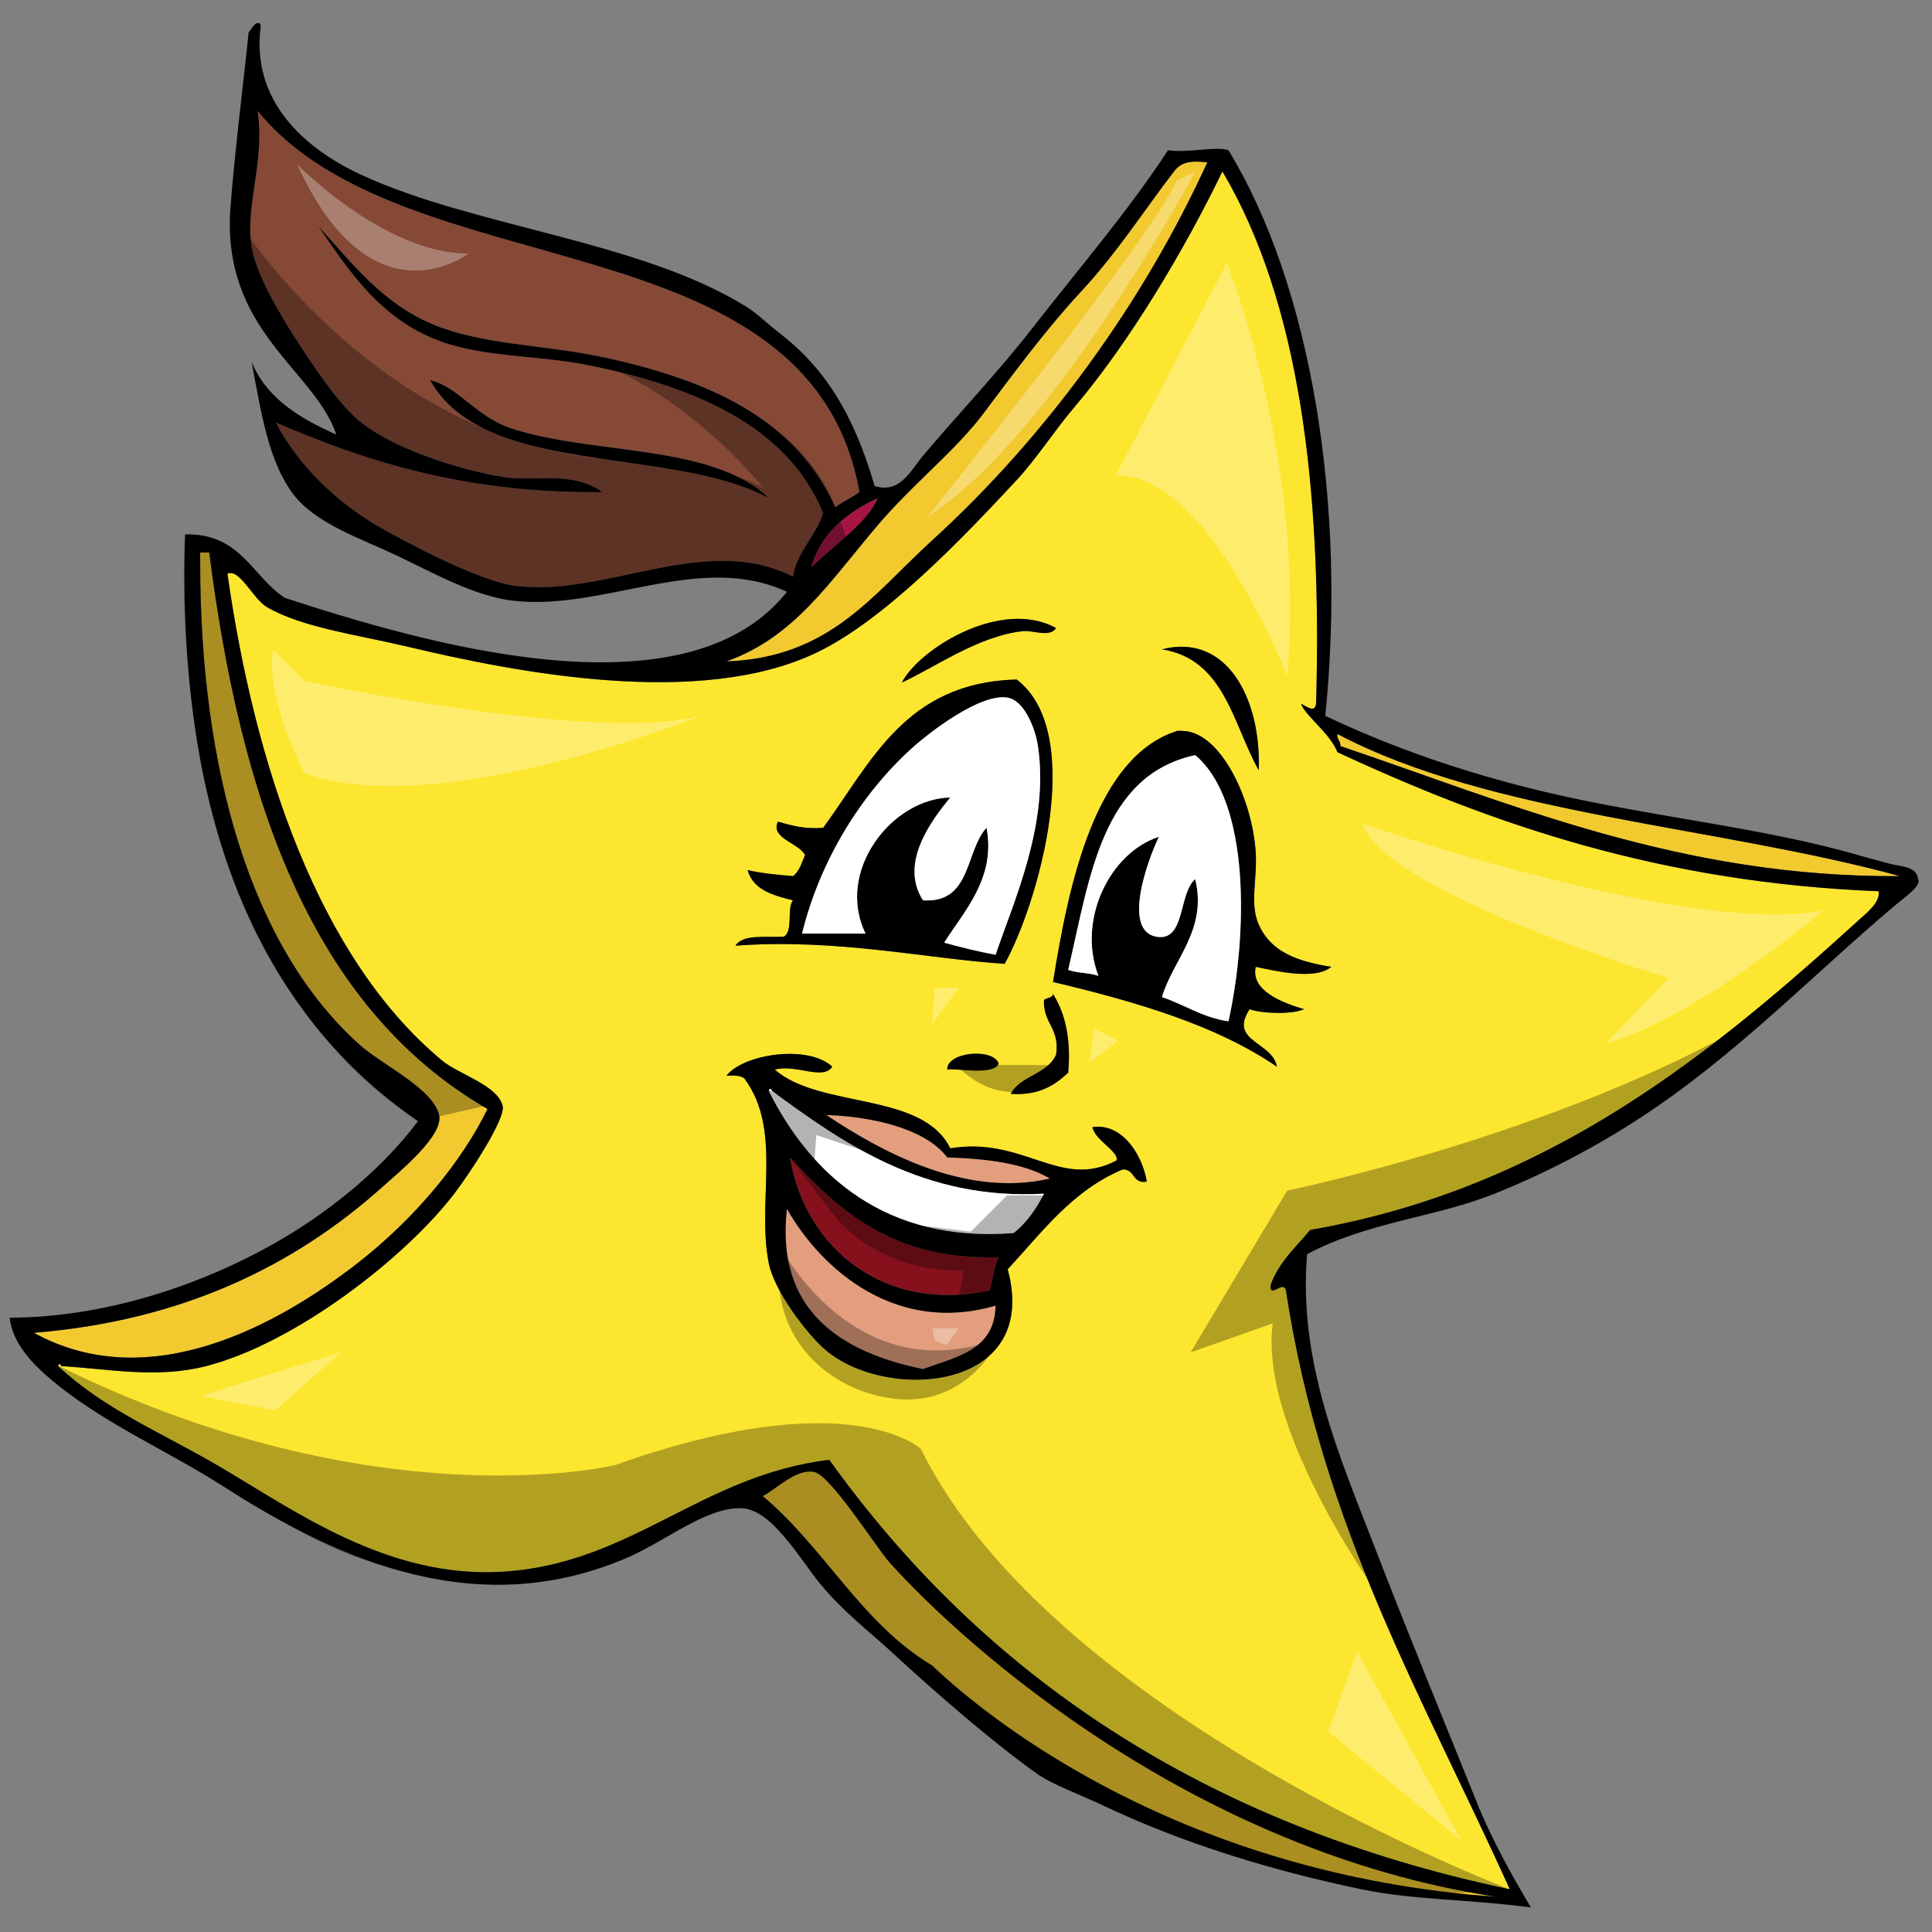 <?xml version="1.0" encoding="utf-8"?>
<!-- Generator: Adobe Illustrator 17.0.0, SVG Export Plug-In . SVG Version: 6.00 Build 0)  -->
<!DOCTYPE svg PUBLIC "-//W3C//DTD SVG 1.1//EN" "http://www.w3.org/Graphics/SVG/1.1/DTD/svg11.dtd">
<svg version="1.1" id="layer_1" xmlns="http://www.w3.org/2000/svg" xmlns:xlink="http://www.w3.org/1999/xlink" x="0px" y="0px"
	 width="200px" height="200px" viewBox="0 0 200 200" style="enable-background:new 0 0 200 200;" xml:space="preserve">
<rect x="0" y="0" width="200" height="200" fill="#808080" stroke="none"/>
<path id="color6" style="fill:#854936;" d="M85.219,53.126c-3.768-9.262-13.821-13.229-24.421-15.341
	c-5.099-1.016-10.733-0.78-15.34-2.505c-6.158-2.305-9.399-7.337-12.523-11.896c3.464,3.791,6.694,8.149,12.21,10.331
	c4.926,1.948,11.134,2.007,16.593,3.131c11.535,2.376,20.475,6.361,24.733,15.654c0.771-0.586,1.735-0.979,2.505-1.565
	c-5.182-28.736-47.065-20.77-62.303-39.448c0.779,5.273-1.324,9.793-0.626,14.089c0.454,2.79,2.927,6.996,4.696,9.705
	c1.652,2.529,4.1,6.272,6.262,8.14c3.47,2.998,10.562,5.223,15.028,5.949c3.415,0.555,7.053-0.692,10.332,1.566
	c-13.837,0.166-24.287-3.056-33.813-7.201c2.301,4.435,6.335,8.354,10.958,10.957c3.114,1.754,10.221,5.484,13.775,5.949
	c9.419,1.231,19.731-5.576,28.804-0.939C82.58,56.958,84.42,55.562,85.219,53.126z M44.518,39.351
	c3.027,0.731,4.697,3.782,8.453,5.009c8.492,2.776,20.754,1.545,26.612,7.201C69.317,46.068,50.157,49.47,44.518,39.351z"/>
<path id="color5" style="fill:#A71543;" d="M83.966,58.762c2.245-2.244,5.922-4.721,6.888-7.201
	C87.683,53.086,84.994,55.093,83.966,58.762z"/>
<path id="color4" style="fill:#86111D;" d="M103.377,130.145c-0.45,1.01-0.599,2.322-0.939,3.443
	c-10.621,2.328-19.054-4.127-20.663-13.776C86.888,125.345,92.404,130.473,103.377,130.145z"/>
<path id="color3" style="fill:#E29E7D;" d="M98.055,119.812c4.143,0.137,7.953,0.605,10.645,2.192
	c-8.721,2.016-17.357-2.72-23.169-6.575C89.811,115.535,95.74,116.699,98.055,119.812z M81.462,125.135
	c-1.203,10.528,5.559,14.857,14.089,16.594c3.439-1.257,7.447-1.945,7.514-6.575C92.905,138.137,85.167,131.626,81.462,125.135z"/>
<path id="color2" style="fill:#FDE62F;" d="M134.686,72.85c0.645,0.314,1.588,1.117,1.566-0.313
	c0.598-22.096-1.719-41.278-9.706-54.789c-3.919,8.092-9.585,17.633-15.341,24.421c-2.115,2.494-3.907,5.319-5.948,7.514
	c-5.524,5.938-13.592,14.433-20.663,17.846c-12.125,5.852-31.201,2.081-42.579-0.626c-4.929-1.172-10.791-1.946-14.402-4.07
	c-1.423-0.837-2.81-4.021-4.069-3.444c2.819,19.817,9.417,39.773,22.229,50.406c1.721,1.428,5.752,2.541,6.262,4.695
	c0.319,1.35-3.463,7.059-5.01,9.08c-5.017,6.557-16.379,15.451-25.672,17.846c-5.084,1.311-10.024,0.303-15.028,0
	c0.001-0.174-0.254-0.355-0.313,0c4.821,4.503,10.63,6.845,16.593,10.332c7.87,4.601,17.476,11.685,29.43,10.957
	c13.377-0.813,20.502-9.968,33.813-11.584c15.983,22.317,38.804,37.798,70.443,44.458c-8.811-19.576-19.424-37.349-23.168-61.99
	c-0.228-1.156-1.785,0.977-1.565-0.626c0.874-2.362,2.604-3.867,4.07-5.636c24.865-4.321,41.759-18.424,56.98-32.247
	c0.706-0.641,2.049-1.696,1.879-2.818c-22.585-0.897-40.021-6.941-56.042-14.402C137.692,75.892,135.105,74.106,134.686,72.85z
	 M130.303,79.738c-2.696-4.818-3.535-11.493-10.019-12.523C127.022,65.495,130.571,72.365,130.303,79.738z M109.326,65.023
	c-0.688,1.011-2.367,0.194-3.444,0.313c-4.571,0.505-8.946,3.662-12.523,5.322C95.23,67.074,103.742,61.9,109.326,65.023z
	 M108.073,103.532c0.253-0.269,0.858-0.187,0.94-0.626c1.248,1.987,1.879,4.591,1.565,8.14c-1.402,1.311-3.043,2.384-5.949,2.191
	c1.017-1.906,3.824-2.021,4.697-4.069C109.745,106.452,107.962,105.94,108.073,103.532z M81.148,96.957
	c0.991-0.574,0.271-2.86,0.939-3.757c-2.097-0.512-4.127-1.09-4.696-3.131c1.434,0.34,3.065,0.483,4.696,0.627
	c0.667-0.481,0.905-1.391,1.252-2.191c-0.686-1.265-3.604-1.723-2.817-3.444c1.398,0.376,2.746,0.803,4.697,0.626
	c4.986-6.806,8.526-15.059,20.037-15.341c7.241,5.554,2.234,23.123-1.252,29.429c-8.135-0.532-17.38-2.653-27.864-1.878
	C76.893,96.667,79.289,97.081,81.148,96.957z M103.377,110.106c-0.475,1.307-4.821,0.388-5.322,0.626
	C97.993,108.863,102.863,108.469,103.377,110.106z M116.214,121.065c-5.222,2.189-8.332,6.487-11.896,10.332
	c3.469,12.839-12.934,13.776-19.098,8.14c-1.817-1.66-5.067-5.904-5.636-8.767c-1.28-6.444,1.444-13.714-2.504-19.098
	c-0.37-0.36-1.106-0.354-1.878-0.313c1.723-2.236,8.427-3.271,10.957-0.939c-0.949,1.467-3.795-0.3-5.949,0.313
	c4.69,4.077,15.285,2.248,18.159,8.141c7.664-1.266,11.38,4.357,17.22,1.252c0.226-0.966-2.171-1.996-2.506-3.444
	c2.956-0.447,5.106,2.615,5.636,5.637C117.182,122.602,117.526,121.005,116.214,121.065z M129.989,100.088
	c-0.533,2.461,2.727,3.707,5.009,4.384c-1.196,0.559-4.424,0.466-5.636,0c-2.219,3.371,2.396,3.366,2.818,5.948
	c-6.324-4.32-14.57-6.72-23.168-8.767c1.647-10.383,4.441-23.313,12.836-25.985c0.164-0.052,0.454-0.005,0.627,0
	c3.845,0.103,7.147,6.964,7.514,12.523c0.184,2.794-0.644,5.359,0.313,7.514c1.278,2.879,4.036,3.819,7.514,4.383
	C136.116,101.522,131.907,100.479,129.989,100.088z"/>
<path id="color1" style="fill:#F2CA30;" d="M96.489,55.944C90.346,61.539,85.931,68.085,75.2,68.467
	c7.006-2.483,10.596-8.141,15.654-14.088c3.653-4.297,8.05-7.711,10.957-11.584c3.266-4.35,6.59-8.833,10.02-12.523
	c3.848-4.143,6.547-8.427,9.705-12.524c0.654-0.85,1.448-1.178,3.443-0.939C118.41,31.214,108.326,45.165,96.489,55.944z
	 M37.004,130.77c5.966-4.64,10.827-10.555,13.462-15.967c-18.242-10.562-25.552-32.054-28.804-57.606c-0.313,0-0.626,0-0.939,0
	c0,0.313,0,0.626,0,0.939c-0.022,21.352,5.188,39.967,16.593,50.093c2.266,2.012,7.519,4.472,8.14,7.2
	c0.479,2.104-3.936,5.718-5.949,7.514c-9.142,8.16-20.732,13.792-36.004,15.028C15.594,144.616,29.019,136.98,37.004,130.77z
	 M138.756,77.233c17.629,5.956,35.225,13.616,57.92,13.462c-19.096-5.22-42.307-6.325-58.233-14.715
	C138.372,76.573,138.795,76.672,138.756,77.233z M92.106,161.765c-1.329-1.48-6.117-9.063-7.827-9.392
	c-1.889-0.364-3.95,1.811-5.323,2.505c6.374,5.314,10.213,13.163,17.532,17.531c6.269,5.973,26.063,23.138,57.908,23.83
	C121.515,187.932,100.06,170.629,92.106,161.765z"/>
<path id="outline" d="M44.518,39.351c5.639,10.12,24.799,6.718,35.065,12.21c-5.857-5.656-18.12-4.425-26.612-7.201
	C49.215,43.132,47.545,40.082,44.518,39.351z M130.303,79.738c0.269-7.373-3.28-14.243-10.019-12.523
	C126.768,68.245,127.606,74.919,130.303,79.738z M76.14,97.897c0.753-1.23,3.149-0.816,5.009-0.94
	c0.991-0.574,0.271-2.86,0.939-3.757c-2.097-0.512-4.127-1.09-4.696-3.131c1.434,0.34,3.065,0.483,4.696,0.627
	c0.667-0.481,0.905-1.391,1.252-2.191c-0.686-1.265-3.604-1.723-2.817-3.444c1.398,0.376,2.746,0.803,4.697,0.626
	c4.986-6.806,8.526-15.059,20.037-15.341c7.241,5.554,2.234,23.123-1.252,29.429C95.869,99.243,86.624,97.122,76.14,97.897z
	 M83.027,96.645c2.192,0,4.384,0,6.575,0c-3.146-6.456,2.714-13.973,8.766-14.089c-1.939,2.368-5.302,6.798-2.817,10.645
	c5.024,0.329,4.335-5.057,6.574-7.514c0.998,5.222-2.359,8.667-4.383,11.897c1.72,0.472,3.469,0.914,5.322,1.252
	c1.926-5.691,5.564-13.533,4.383-21.603c-0.254-1.734-1.372-4.698-3.13-5.01c-2.81-0.497-8.116,3.583-10.02,5.323
	C89.139,82.262,84.909,89.014,83.027,96.645z M137.816,100.088c-1.7,1.434-5.909,0.391-7.827,0
	c-0.533,2.461,2.727,3.707,5.009,4.384c-1.196,0.559-4.424,0.466-5.636,0c-2.219,3.371,2.396,3.366,2.818,5.948
	c-6.324-4.32-14.57-6.72-23.168-8.767c1.647-10.383,4.441-23.313,12.836-25.985c0.164-0.052,0.454-0.005,0.627,0
	c3.845,0.103,7.147,6.964,7.514,12.523c0.184,2.794-0.644,5.359,0.313,7.514C131.581,98.585,134.339,99.524,137.816,100.088z
	 M123.728,78.172c-9.693,2.099-10.909,12.676-13.149,22.229c0.909,0.344,2.223,0.283,3.131,0.626
	c-2.252-5.874,1.251-12.8,6.262-14.401c-1.293,2.693-3.716,9.667-0.313,10.331c3.093,0.605,2.299-4.47,4.07-5.948
	c1.283,5.251-2.304,8.339-3.443,12.21c2.354,0.776,4.151,2.11,6.887,2.505C129.139,96.837,129.479,83,123.728,78.172z
	 M104.629,113.237c2.906,0.192,4.547-0.881,5.949-2.191c0.313-3.549-0.317-6.152-1.565-8.14c-0.082,0.439-0.687,0.357-0.94,0.626
	c-0.111,2.407,1.672,2.92,1.253,5.636C108.453,111.217,105.646,111.331,104.629,113.237z M118.718,122.317
	c-1.536,0.284-1.191-1.313-2.504-1.253c-5.222,2.189-8.332,6.487-11.896,10.332c3.469,12.839-12.934,13.776-19.098,8.14
	c-1.817-1.66-5.067-5.904-5.636-8.767c-1.28-6.444,1.444-13.714-2.504-19.098c-0.37-0.36-1.106-0.354-1.878-0.313
	c1.723-2.236,8.427-3.271,10.957-0.939c-0.949,1.467-3.795-0.3-5.949,0.313c4.69,4.077,15.285,2.248,18.159,8.141
	c7.664-1.266,11.38,4.357,17.22,1.252c0.226-0.966-2.171-1.996-2.506-3.444C116.038,116.233,118.188,119.296,118.718,122.317z
	 M103.064,135.153c-10.159,2.983-17.897-3.527-21.603-10.019c-1.203,10.528,5.559,14.857,14.089,16.594
	C98.99,140.472,102.998,139.783,103.064,135.153z M103.377,130.145c-10.973,0.328-16.489-4.8-21.602-10.333
	c1.609,9.649,10.042,16.104,20.663,13.776C102.778,132.467,102.927,131.154,103.377,130.145z M108.073,123.569
	c-12.432,0.714-20.815-5.252-28.177-10.645c0.001-0.174-0.254-0.355-0.313,0c4.388,8.773,12.174,15.777,25.359,14.715
	C106.271,126.568,107.265,125.161,108.073,123.569z M108.7,122.004c-2.692-1.587-6.502-2.056-10.645-2.192
	c-2.315-3.112-8.245-4.276-12.524-4.383C91.343,119.284,99.979,124.02,108.7,122.004z M98.055,110.732
	c0.501-0.238,4.847,0.681,5.322-0.626C102.863,108.469,97.993,108.863,98.055,110.732z M198.554,91.009
	c0.42,0.668-1.42,1.901-2.505,2.818c-7.794,6.592-15.521,14.52-24.42,20.663c-5.151,3.557-10.904,6.671-16.906,9.08
	c-6.136,2.463-13.104,2.903-19.411,6.262c-0.946,11.124,3.394,21.001,6.888,30.056c3.554,9.21,7.211,18.071,10.645,26.611
	c1.529,3.803,3.625,7.602,5.636,10.958c-6.62-0.871-12.095-0.75-17.532-1.878c-9.049-1.878-18.625-4.763-26.925-8.767
	c-1.924-0.928-4.997-2.023-6.575-3.131c-4.434-3.111-10.627-8.475-15.341-12.836c-1.872-1.733-4.877-4.043-7.2-6.889
	c-2.194-2.686-4.985-7.691-8.141-7.826c-3.548-0.151-7.892,3.383-11.584,5.009c-15.422,6.794-29.795,0.606-41.953-7.2
	c-6.157-3.954-12.977-6.753-18.472-11.585c-1.529-1.345-3.497-3.431-3.757-5.948c10.077-0.016,20.302-3.52,28.178-8.14
	c5.597-3.282,10.787-7.745,14.088-12.21c-16.734-11.548-24.981-31.583-24.107-60.738c5.767-0.132,6.916,4.354,10.331,6.575
	c14.191,4.626,41.43,12.665,51.972-0.626c-8.911-4.164-18.832,1.927-28.178,0.939c-4.125-0.437-8.448-2.914-12.21-4.696
	c-3.755-1.78-8.324-3.282-10.645-6.262c-2.613-3.354-3.391-8.482-4.383-13.776c1.601,3.826,5.014,5.84,8.767,7.514
	c-2.267-6.741-11.893-10.724-10.958-23.481c0.42-5.723,1.47-13.933,1.879-18.159c-0.011,0.111,0.674-1.104,0.939-0.939
	c0.266-0.058,0.295,0.122,0.313,0.313c-1.025,7.818,4.644,12.686,10.332,15.341c11.649,5.437,29.087,6.858,40.074,13.775
	c0.997,0.628,2.086,1.706,3.131,2.505c4.864,3.716,7.843,8.513,10.018,15.967c2.623,0.833,3.703-1.576,5.01-3.131
	c3.549-4.218,7.745-8.617,11.271-13.149c4.747-6.104,9.865-12.025,14.089-18.472c2.186,0.301,4.955-0.462,6.261,0
	c8.572,14.056,12.24,36.662,10.02,58.546c6.698,3.19,14.249,5.846,22.541,7.827c10.901,2.605,22.751,3.717,32.562,6.575
	c1.162,0.338,2.227,0.596,3.443,0.939C196.532,89.668,198.475,89.647,198.554,91.009z M83.966,58.762
	c2.245-2.244,5.922-4.721,6.888-7.201C87.683,53.086,84.994,55.093,83.966,58.762z M82.088,59.701
	c0.492-2.743,2.332-4.139,3.131-6.575c-3.768-9.262-13.821-13.229-24.421-15.341c-5.099-1.016-10.733-0.78-15.34-2.505
	c-6.158-2.305-9.399-7.337-12.523-11.896c3.464,3.791,6.694,8.149,12.21,10.331c4.926,1.948,11.134,2.007,16.593,3.131
	c11.535,2.376,20.475,6.361,24.733,15.654c0.771-0.586,1.735-0.979,2.505-1.565c-5.182-28.736-47.065-20.77-62.303-39.448
	c0.779,5.273-1.324,9.793-0.626,14.089c0.454,2.79,2.927,6.996,4.696,9.705c1.652,2.529,4.1,6.272,6.262,8.14
	c3.47,2.998,10.562,5.223,15.028,5.949c3.415,0.555,7.053-0.692,10.332,1.566c-13.837,0.166-24.287-3.056-33.813-7.201
	c2.301,4.435,6.335,8.354,10.958,10.957c3.114,1.754,10.221,5.484,13.775,5.949C62.703,61.871,73.016,55.064,82.088,59.701z
	 M75.2,68.467c10.73-0.382,15.146-6.928,21.289-12.523c11.837-10.779,21.921-24.73,28.49-39.135
	c-1.995-0.238-2.789,0.09-3.443,0.939c-3.158,4.096-5.857,8.381-9.705,12.524c-3.43,3.69-6.754,8.173-10.02,12.523
	c-2.907,3.873-7.304,7.287-10.957,11.584C85.796,60.326,82.206,65.983,75.2,68.467z M37.004,130.77
	c5.966-4.64,10.827-10.555,13.462-15.967c-18.242-10.562-25.552-32.054-28.804-57.606c-0.313,0-0.626,0-0.939,0
	c0,0.313,0,0.626,0,0.939c-0.022,21.352,5.188,39.967,16.593,50.093c2.266,2.012,7.519,4.472,8.14,7.2
	c0.479,2.104-3.936,5.718-5.949,7.514c-9.142,8.16-20.732,13.792-36.004,15.028C15.594,144.616,29.019,136.98,37.004,130.77z
	 M154.859,196.354c-31.152-4.73-54.799-25.725-62.753-34.589c-1.329-1.48-6.117-9.063-7.827-9.392
	c-1.889-0.364-3.95,1.811-5.323,2.505c6.374,5.314,10.213,13.163,17.532,17.531C102.759,178.382,122.669,194.047,154.859,196.354z
	 M194.484,92.261c-22.585-0.897-40.021-6.941-56.042-14.402c-0.75-1.967-3.338-3.754-3.757-5.009
	c0.645,0.314,1.588,1.117,1.566-0.313c0.598-22.096-1.719-41.278-9.706-54.789c-3.919,8.092-9.585,17.633-15.341,24.421
	c-2.115,2.494-3.907,5.319-5.948,7.514c-5.524,5.938-13.592,14.433-20.663,17.846c-12.125,5.852-31.201,2.081-42.579-0.626
	c-4.929-1.172-10.791-1.946-14.402-4.07c-1.423-0.837-2.81-4.021-4.069-3.444c2.819,19.817,9.417,39.773,22.229,50.406
	c1.721,1.428,5.752,2.541,6.262,4.695c0.319,1.35-3.463,7.059-5.01,9.08c-5.017,6.557-16.379,15.451-25.672,17.846
	c-5.084,1.311-10.024,0.303-15.028,0c0.001-0.174-0.254-0.355-0.313,0c4.821,4.503,10.63,6.845,16.593,10.332
	c7.87,4.601,17.476,11.685,29.43,10.957c13.377-0.813,20.502-9.968,33.813-11.584c15.983,22.317,38.804,37.798,70.443,44.458
	c-8.811-19.576-19.424-37.349-23.168-61.99c-0.228-1.156-1.785,0.977-1.565-0.626c0.874-2.362,2.604-3.867,4.07-5.636
	c24.865-4.321,41.759-18.424,56.98-32.247C193.311,94.438,194.654,93.383,194.484,92.261z M196.676,90.696
	c-19.096-5.22-42.307-6.325-58.233-14.715c-0.07,0.592,0.353,0.691,0.314,1.252C156.385,83.189,173.98,90.849,196.676,90.696z
	 M109.326,65.023c-5.584-3.123-14.096,2.051-15.968,5.635c3.577-1.661,7.952-4.817,12.523-5.322
	C106.959,65.217,108.639,66.034,109.326,65.023z"/>
<path id="fill" style="fill:#FFFFFF;" d="M89.602,96.645c-2.191,0-4.383,0-6.575,0c1.882-7.631,6.112-14.382,11.271-19.098
	c1.903-1.74,7.21-5.819,10.02-5.323c1.758,0.312,2.876,3.276,3.13,5.01c1.182,8.07-2.457,15.912-4.383,21.603
	c-1.854-0.339-3.602-0.781-5.322-1.252c2.024-3.23,5.381-6.675,4.383-11.897c-2.24,2.457-1.55,7.842-6.574,7.514
	c-2.484-3.846,0.878-8.277,2.817-10.645C92.316,82.671,86.456,90.189,89.602,96.645z M123.728,78.172
	c-9.693,2.099-10.909,12.676-13.149,22.229c0.909,0.344,2.223,0.283,3.131,0.626c-2.252-5.874,1.251-12.8,6.262-14.401
	c-1.293,2.693-3.716,9.667-0.313,10.331c3.093,0.605,2.299-4.47,4.07-5.948c1.283,5.251-2.304,8.339-3.443,12.21
	c2.354,0.776,4.151,2.11,6.887,2.505C129.139,96.837,129.479,83,123.728,78.172z M79.896,112.925c0.001-0.174-0.254-0.355-0.313,0
	c4.388,8.773,12.174,15.777,25.359,14.715c1.329-1.071,2.322-2.478,3.131-4.07C95.642,124.283,87.258,118.317,79.896,112.925z"/>
<path id="shadow" style="opacity:0.3;" d="M156.288,195.578c-21.712,2.911-48.841-11.897-48.841-11.897L87,165.667l-10-11.334
	l-8.334,4.334l-3.485,2.472C41.363,169.61,25,154.333,25,154.333C20,151.666,3.333,140,3.333,140
	c34.333,18,60.333,11.667,60.333,11.667C87.999,143.001,95.334,150,95.334,150C109,177.667,156.288,195.578,156.288,195.578z
	 M43.266,116.056l7.984-1.806c0,0-22.25-10.25-28.75-56.25l-0.837-0.804l-2.504-1.878C19.159,55.318,15.781,98.111,43.266,116.056z
	 M40.25,47.25C30,45.75,27.5,42.5,27.5,42.5c2.25,10.25,15.25,14.25,15.25,14.25c7,7.5,19.75,4.25,19.75,4.25
	c14.25-4.75,20,0.5,20,0.5l5.5-4.75l-1.529-4.25C81.191,38.5,58,36.25,58,36.25c12.25,3,21,14.25,21,14.25
	c-3.75-2.25-12.25-2.75-12.25-2.75c-26.5,0-42-24.75-42-24.75C23.5,34,40.25,47.25,40.25,47.25z M105.75,113l3.5-2.75h-4h-4H99
	C99,110.25,101.75,113.5,105.75,113z M91.25,119.75l-13-7.75l2.25,4.75l1.275,3.062l4.475,5.938c5.5,6.5,13.5,5.75,13.5,5.75
	l-0.5,2.75l4.25-0.75l0.817-2.104l1.183-1.896l3.75-5.75h-5l-3.75,3.75l-8.25-1l-8-5.5l0.25-3.5L91.25,119.75z M80.75,129
	C79,141.5,90,144.25,90,144.25c9.75,3,13.5-5.75,13.5-5.75C88.5,144.25,80.75,129,80.75,129z M143.5,166.25l-3.75-9.75L135,138.25
	l-1-7.25l1.625-3.674C157.5,126.902,181.75,105.5,181.75,105.5c-20.5,12-48.5,17.75-48.5,17.75l-10,16.75l8.5-3
	C130.25,148.5,143.5,166.25,143.5,166.25z"/>
<path id="highlight" style="opacity:0.3;fill:#FFFFFF;" d="M123.75,17.75c0,0-14.75,27.5-27.75,35.75c0,0,23.75-29.5,25.75-34.75
	L123.75,17.75z M115.5,49.25C125,48.75,133.25,70,133.25,70c2-22.25-6.25-42.75-6.25-42.75L115.5,49.25z M31.5,70.5l-3.25-3.25
	C27.5,72.5,31.5,80,31.5,80c13.75,5.25,42-6.25,42-6.25C64.25,77.5,31.5,70.5,31.5,70.5z M188.75,94.25c-14,2.75-47.75-9-47.75-9
	c2.5,7.25,31.75,16,31.75,16l-6.5,6.75C175.5,105.5,188.75,94.25,188.75,94.25z M96.5,106l2.75-3.75h-2.5L96.5,106z M112.75,110
	l3-2.25l-2.5-1.25L112.75,110z M96.75,138.75l1.25,0.5l1.25-1.75H96.5L96.75,138.75z M28.5,146l6.75-6l-14.5,4.5L28.5,146z
	 M137.5,179.25l13.75,11.25L140.5,171L137.5,179.25z M48.5,26.25c-8.75,0-17.75-9.25-17.75-9.25C38.5,34,48.5,26.25,48.5,26.25z"/>
</svg>
